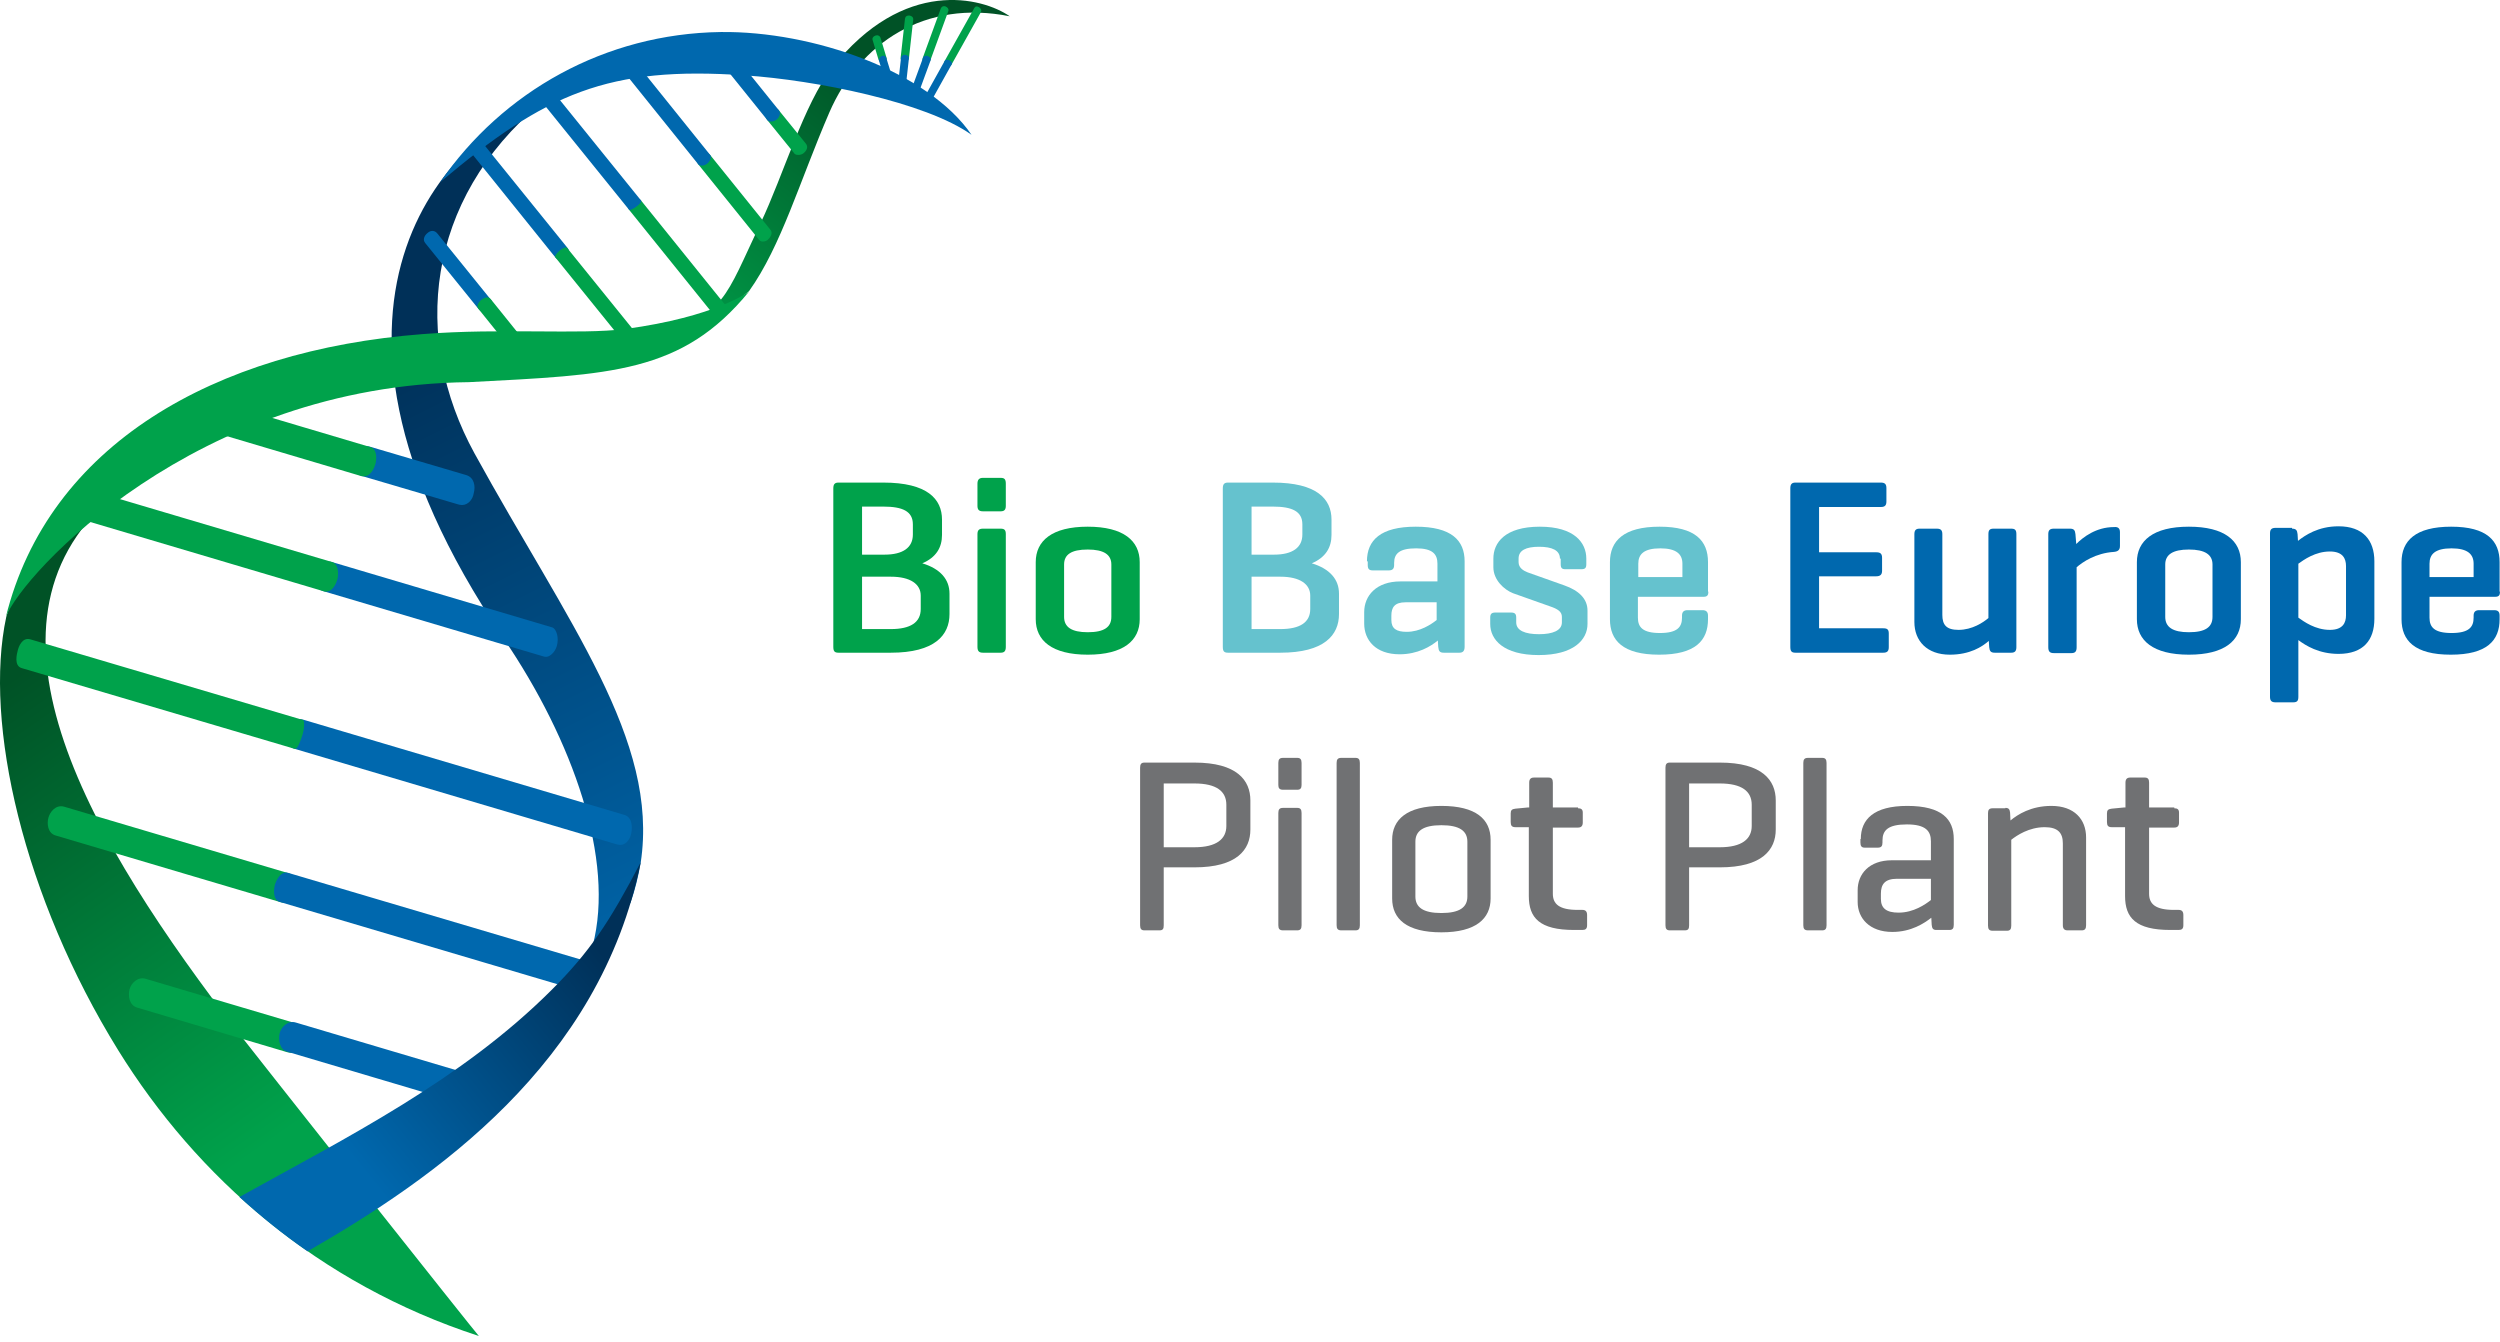 <svg width="218" height="117" viewBox="0 0 218 117" fill="none" xmlns="http://www.w3.org/2000/svg">
<path d="M101.477 75.667V80.681C101.477 80.99 101.409 81.127 101.1 81.127H99.794C99.52 81.127 99.417 80.99 99.417 80.681V66.944C99.417 66.635 99.52 66.498 99.794 66.498H104.156C107.865 66.498 109.033 68.043 109.033 69.795V72.336C109.033 74.087 107.865 75.633 104.156 75.633H101.477V75.667ZM101.477 68.284V73.881H104.156C106.079 73.881 106.938 73.16 106.938 72.027V70.172C106.938 69.005 106.079 68.318 104.156 68.318H101.477V68.284Z" fill="#707173"/>
<path d="M113.497 68.455C113.497 68.73 113.394 68.867 113.119 68.867H111.883C111.574 68.867 111.471 68.73 111.471 68.455V66.532C111.471 66.223 111.574 66.086 111.883 66.086H113.119C113.394 66.086 113.497 66.223 113.497 66.532V68.455ZM113.497 80.681C113.497 80.99 113.394 81.127 113.119 81.127H111.883C111.574 81.127 111.471 80.99 111.471 80.681V70.894C111.471 70.585 111.574 70.447 111.883 70.447H113.119C113.394 70.447 113.497 70.585 113.497 70.894V80.681Z" fill="#707173"/>
<path d="M118.579 80.681C118.579 80.99 118.476 81.127 118.202 81.127H116.965C116.656 81.127 116.553 80.99 116.553 80.681V66.532C116.553 66.223 116.656 66.086 116.965 66.086H118.202C118.476 66.086 118.579 66.223 118.579 66.532V80.681Z" fill="#707173"/>
<path d="M121.396 73.229C121.396 71.477 122.666 70.275 125.689 70.275C128.711 70.275 129.981 71.443 129.981 73.229V78.346C129.981 80.097 128.711 81.299 125.689 81.299C122.666 81.299 121.396 80.132 121.396 78.346V73.229ZM127.955 73.4C127.955 72.473 127.303 71.958 125.689 71.958C124.074 71.958 123.422 72.473 123.422 73.4V78.174C123.422 79.101 124.074 79.616 125.689 79.616C127.303 79.616 127.955 79.101 127.955 78.174V73.4Z" fill="#707173"/>
<path d="M137.605 70.481C137.88 70.481 138.018 70.584 138.018 70.859V71.718C138.018 72.027 137.88 72.164 137.605 72.164H135.408V77.934C135.408 78.826 135.957 79.342 137.571 79.342H137.983C138.258 79.342 138.395 79.479 138.395 79.788V80.681C138.395 80.99 138.258 81.093 137.983 81.093H137.262C134.24 81.093 133.313 80.028 133.313 78.14V72.13H132.145C131.836 72.13 131.733 71.993 131.733 71.683V70.928C131.733 70.653 131.836 70.55 132.145 70.516L133.21 70.413H133.347V68.249C133.347 67.94 133.484 67.803 133.759 67.803H135.03C135.304 67.803 135.408 67.94 135.408 68.249V70.413H137.605V70.481Z" fill="#707173"/>
<path d="M147.29 75.667V80.681C147.29 80.99 147.221 81.127 146.912 81.127H145.607C145.332 81.127 145.229 80.99 145.229 80.681V66.944C145.229 66.635 145.332 66.498 145.607 66.498H149.968C153.677 66.498 154.845 68.043 154.845 69.795V72.336C154.845 74.087 153.677 75.633 149.968 75.633H147.29V75.667ZM147.29 68.284V73.881H149.968C151.891 73.881 152.75 73.16 152.75 72.027V70.172C152.75 69.005 151.891 68.318 149.968 68.318H147.29V68.284Z" fill="#707173"/>
<path d="M159.275 80.681C159.275 80.99 159.172 81.127 158.897 81.127H157.661C157.352 81.127 157.249 80.99 157.249 80.681V66.532C157.249 66.223 157.352 66.086 157.661 66.086H158.897C159.172 66.086 159.275 66.223 159.275 66.532V80.681Z" fill="#707173"/>
<path d="M162.263 73.16C162.263 71.443 163.396 70.275 166.315 70.275C169.337 70.275 170.368 71.443 170.368 73.16V80.647C170.368 80.956 170.264 81.093 169.99 81.093H168.856C168.547 81.093 168.479 80.956 168.444 80.647L168.41 80.028C167.792 80.509 166.659 81.265 165.01 81.265C163.018 81.265 161.988 80.063 161.988 78.655V77.625C161.988 76.217 162.984 75.015 164.976 75.015H168.376V73.366C168.376 72.473 167.929 71.889 166.281 71.889C164.632 71.889 164.152 72.405 164.152 73.297V73.469C164.152 73.778 164.049 73.916 163.739 73.916H162.606C162.331 73.916 162.228 73.778 162.228 73.469V73.16H162.263ZM168.376 78.483V76.629H165.422C164.358 76.629 164.014 77.109 164.014 77.934V78.38C164.014 79.204 164.495 79.582 165.56 79.582C166.865 79.582 167.895 78.861 168.376 78.483Z" fill="#707173"/>
<path d="M174.867 70.447C175.176 70.447 175.244 70.585 175.279 70.859L175.313 71.546C175.931 71.031 177.099 70.275 178.885 70.275C180.876 70.275 181.907 71.443 181.907 73.023V80.681C181.907 80.99 181.804 81.127 181.529 81.127H180.293C180.018 81.127 179.88 80.99 179.88 80.681V73.538C179.88 72.645 179.468 72.13 178.301 72.13C176.927 72.13 175.862 72.851 175.382 73.229V80.715C175.382 81.025 175.279 81.162 175.004 81.162H173.768C173.458 81.162 173.355 81.025 173.355 80.715V70.894C173.355 70.619 173.458 70.481 173.768 70.481H174.867V70.447Z" fill="#707173"/>
<path d="M189.599 70.481C189.874 70.481 190.011 70.584 190.011 70.859V71.718C190.011 72.027 189.874 72.164 189.599 72.164H187.401V77.934C187.401 78.826 187.951 79.342 189.565 79.342H189.977C190.252 79.342 190.389 79.479 190.389 79.788V80.681C190.389 80.99 190.252 81.093 189.977 81.093H189.256C186.234 81.093 185.306 80.028 185.306 78.14V72.13H184.139C183.83 72.13 183.727 71.993 183.727 71.683V70.928C183.727 70.653 183.83 70.55 184.139 70.516L185.203 70.413H185.341V68.249C185.341 67.94 185.478 67.803 185.753 67.803H187.023C187.298 67.803 187.401 67.94 187.401 68.249V70.413H189.599V70.481Z" fill="#707173"/>
<path d="M75.171 44.175V48.365H77.129C78.743 48.365 79.602 47.747 79.602 46.614V45.721C79.602 44.587 78.709 44.175 77.026 44.175H75.171ZM73.111 56.916C72.768 56.916 72.665 56.779 72.665 56.401V42.596C72.665 42.252 72.768 42.081 73.111 42.081H77.026C80.872 42.081 82.143 43.523 82.143 45.309V46.648C82.143 47.747 81.628 48.606 80.426 49.121C82.006 49.602 82.796 50.529 82.796 51.765V53.551C82.796 55.371 81.525 56.916 77.678 56.916H73.111ZM75.171 50.323V54.856H77.678C79.396 54.856 80.288 54.272 80.288 53.104V51.937C80.288 50.941 79.396 50.288 77.678 50.288H75.171V50.323Z" fill="#00A24B"/>
<path d="M87.707 44.107C87.707 44.416 87.603 44.587 87.26 44.587H85.715C85.371 44.587 85.234 44.45 85.234 44.107V42.184C85.234 41.84 85.371 41.669 85.715 41.669H87.26C87.603 41.669 87.707 41.806 87.707 42.184V44.107ZM87.707 56.401C87.707 56.745 87.603 56.916 87.26 56.916H85.715C85.371 56.916 85.234 56.779 85.234 56.401V46.579C85.234 46.236 85.371 46.099 85.715 46.099H87.26C87.603 46.099 87.707 46.236 87.707 46.579V56.401Z" fill="#00A24B"/>
<path d="M96.91 49.224C96.91 48.365 96.258 47.919 94.85 47.919C93.407 47.919 92.789 48.365 92.789 49.224V53.791C92.789 54.684 93.442 55.13 94.85 55.13C96.292 55.13 96.91 54.684 96.91 53.791V49.224ZM90.316 49.017C90.316 47.163 91.724 45.927 94.85 45.927C97.975 45.927 99.383 47.163 99.383 49.017V53.997C99.383 55.852 97.975 57.088 94.85 57.088C91.724 57.088 90.316 55.852 90.316 53.997V49.017Z" fill="#00A24B"/>
<path d="M109.136 44.175V48.365H111.093C112.707 48.365 113.566 47.747 113.566 46.614V45.721C113.566 44.587 112.673 44.175 110.99 44.175H109.136ZM107.075 56.916C106.732 56.916 106.629 56.779 106.629 56.401V42.596C106.629 42.252 106.732 42.081 107.075 42.081H110.99C114.837 42.081 116.107 43.523 116.107 45.309V46.648C116.107 47.747 115.592 48.606 114.39 49.121C115.97 49.602 116.76 50.529 116.76 51.765V53.551C116.76 55.371 115.489 56.916 111.643 56.916H107.075ZM109.136 50.323V54.856H111.643C113.36 54.856 114.253 54.272 114.253 53.104V51.937C114.253 50.941 113.36 50.288 111.643 50.288H109.136V50.323Z" fill="#65C2CE"/>
<path d="M125.276 54.066V52.52H122.563C121.602 52.52 121.327 52.967 121.327 53.688V54.066C121.327 54.821 121.774 55.096 122.666 55.096C123.834 55.096 124.796 54.444 125.276 54.066ZM119.198 48.949C119.198 47.094 120.4 45.927 123.456 45.927C126.581 45.927 127.715 47.129 127.715 48.949V56.401C127.715 56.745 127.577 56.916 127.268 56.916H125.895C125.551 56.916 125.448 56.779 125.414 56.401L125.379 55.852C124.761 56.367 123.628 57.054 122.048 57.054C119.953 57.054 118.958 55.817 118.958 54.375V53.379C118.958 51.937 120.022 50.7 122.117 50.7H125.345V49.155C125.345 48.331 124.933 47.816 123.491 47.816C122.048 47.816 121.568 48.262 121.568 49.086V49.258C121.568 49.601 121.43 49.739 121.087 49.739H119.713C119.37 49.739 119.267 49.601 119.267 49.258V48.949H119.198Z" fill="#65C2CE"/>
<path d="M136.026 48.709C136.026 47.987 135.339 47.678 134.205 47.678C133.072 47.678 132.42 47.987 132.42 48.709V49.017C132.42 49.533 132.866 49.773 133.21 49.91L136.403 51.044C137.674 51.49 138.43 52.211 138.43 53.242V54.409C138.43 55.783 137.228 57.122 134.171 57.122C131.115 57.122 129.947 55.783 129.947 54.409V53.86C129.947 53.551 130.05 53.413 130.393 53.413H131.767C132.111 53.413 132.214 53.551 132.214 53.86V54.272C132.214 54.993 133.003 55.302 134.205 55.302C135.373 55.302 136.197 54.993 136.197 54.272V53.791C136.197 53.345 135.854 53.104 135.133 52.864L131.939 51.731C131.149 51.422 130.222 50.563 130.222 49.464V48.709C130.222 47.335 131.218 45.927 134.274 45.927C137.296 45.927 138.326 47.335 138.326 48.709V49.189C138.326 49.533 138.223 49.636 137.88 49.636H136.506C136.197 49.636 136.094 49.533 136.094 49.189V48.709H136.026Z" fill="#65C2CE"/>
<path d="M142.825 50.322H146.706V49.155C146.706 48.331 146.191 47.816 144.783 47.816C143.34 47.816 142.859 48.331 142.859 49.155V50.322H142.825ZM148.972 51.593C148.972 51.902 148.869 52.04 148.56 52.04H142.825V53.86C142.825 54.684 143.237 55.199 144.748 55.199C146.259 55.199 146.671 54.684 146.671 53.86V53.688C146.671 53.379 146.809 53.207 147.152 53.207H148.457C148.766 53.207 148.938 53.345 148.938 53.688V53.997C148.938 55.852 147.839 57.088 144.679 57.088C141.52 57.088 140.387 55.852 140.387 53.997V49.017C140.387 47.163 141.589 45.927 144.714 45.927C147.839 45.927 148.938 47.163 148.938 49.017V51.593H148.972Z" fill="#65C2CE"/>
<path d="M156.562 56.916C156.219 56.916 156.116 56.779 156.116 56.401V42.596C156.116 42.252 156.219 42.081 156.562 42.081H164.014C164.358 42.081 164.495 42.218 164.495 42.561V43.729C164.495 44.072 164.358 44.21 164.014 44.21H158.623V48.159H163.602C163.946 48.159 164.117 48.262 164.117 48.64V49.773C164.117 50.082 163.98 50.254 163.602 50.254H158.623V54.787H164.22C164.564 54.787 164.701 54.89 164.701 55.234V56.435C164.701 56.779 164.564 56.916 164.22 56.916H156.562Z" fill="#0068AE"/>
<path d="M173.424 55.886C172.84 56.401 171.776 57.088 170.024 57.088C168.033 57.088 166.934 55.886 166.934 54.238V46.579C166.934 46.236 167.071 46.099 167.38 46.099H168.891C169.234 46.099 169.372 46.236 169.372 46.579V53.62C169.372 54.478 169.715 54.925 170.78 54.925C171.982 54.925 172.943 54.272 173.39 53.894V46.579C173.39 46.236 173.493 46.099 173.836 46.099H175.382C175.725 46.099 175.828 46.236 175.828 46.579V56.436C175.828 56.779 175.691 56.916 175.382 56.916H173.939C173.596 56.916 173.493 56.779 173.459 56.436L173.424 55.886Z" fill="#0068AE"/>
<path d="M184.86 46.408V47.61C184.86 47.953 184.688 48.09 184.345 48.125C182.731 48.228 181.598 49.018 181.082 49.464V56.435C181.082 56.779 180.979 56.951 180.636 56.951H179.091C178.747 56.951 178.61 56.813 178.61 56.435V46.579C178.61 46.236 178.747 46.099 179.091 46.099H180.499C180.842 46.099 180.945 46.236 180.979 46.579L181.048 47.438C181.632 46.854 182.765 45.961 184.345 45.961C184.688 45.927 184.86 46.064 184.86 46.408Z" fill="#0068AE"/>
<path d="M192.93 49.224C192.93 48.365 192.278 47.919 190.87 47.919C189.462 47.919 188.809 48.365 188.809 49.224V53.791C188.809 54.684 189.462 55.13 190.87 55.13C192.312 55.13 192.93 54.684 192.93 53.791V49.224ZM186.337 49.017C186.337 47.163 187.745 45.927 190.87 45.927C193.995 45.927 195.403 47.163 195.403 49.017V53.997C195.403 55.852 193.995 57.088 190.87 57.088C187.745 57.088 186.337 55.852 186.337 53.997V49.017Z" fill="#0068AE"/>
<path d="M204.572 49.361C204.572 48.709 204.298 48.09 203.164 48.09C201.894 48.09 200.898 48.812 200.417 49.155V53.86C200.898 54.203 201.894 54.925 203.164 54.925C204.298 54.925 204.572 54.306 204.572 53.654V49.361ZM199.867 46.099C200.211 46.099 200.314 46.236 200.348 46.579L200.383 47.163C201.001 46.682 202.134 45.893 203.92 45.893C206.049 45.893 207.045 47.095 207.045 48.949V53.963C207.045 55.817 206.083 57.019 203.92 57.019C202.203 57.019 201.069 56.298 200.417 55.817V60.763C200.417 61.106 200.314 61.243 199.971 61.243H198.425C198.082 61.243 197.944 61.106 197.944 60.763V46.511C197.944 46.167 198.082 46.03 198.425 46.03H199.867V46.099Z" fill="#0068AE"/>
<path d="M211.818 50.322H215.699V49.155C215.699 48.331 215.184 47.816 213.776 47.816C212.333 47.816 211.853 48.331 211.853 49.155V50.322H211.818ZM218 51.593C218 51.902 217.897 52.04 217.588 52.04H211.853V53.86C211.853 54.684 212.265 55.199 213.776 55.199C215.287 55.199 215.699 54.684 215.699 53.86V53.688C215.699 53.379 215.836 53.207 216.18 53.207H217.485C217.828 53.207 217.965 53.345 217.965 53.688V53.997C217.965 55.852 216.867 57.088 213.707 57.088C210.548 57.088 209.414 55.852 209.414 53.997V49.017C209.414 47.163 210.616 45.927 213.741 45.927C216.867 45.927 217.965 47.163 217.965 49.017V51.593H218Z" fill="#0068AE"/>
<path d="M72.561 5.918C70.089 9.078 68.337 15.225 66.311 19.483C63.255 25.94 63.083 27.657 57.726 28.584L59.477 28.721C62.087 27.726 63.152 27.142 65.315 25.39C68.131 21.441 69.711 15.843 72.321 9.799C74.965 3.721 80.666 -0.057 88.05 1.42C85.68 -0.229 78.812 -2.015 72.561 5.918Z" fill="url(#paint0_linear_1396_70)"/>
<path d="M76.957 5.472C76.82 5.472 76.683 5.369 76.614 5.232L76.099 3.515C76.03 3.343 76.133 3.171 76.339 3.102C76.511 3.034 76.717 3.102 76.786 3.308L77.301 5.026C77.37 5.197 77.266 5.403 77.06 5.472C77.026 5.472 76.992 5.472 76.957 5.472Z" fill="#00A24B"/>
<path d="M78.88 5.403H78.846C78.64 5.369 78.502 5.197 78.537 5.025L78.915 1.626C78.949 1.42 79.086 1.351 79.292 1.351C79.498 1.385 79.636 1.488 79.636 1.694L79.258 5.094C79.224 5.266 79.052 5.403 78.88 5.403Z" fill="#00A24B"/>
<path d="M80.769 5.541C80.735 5.541 80.701 5.541 80.666 5.506C80.495 5.438 80.392 5.231 80.46 5.06L82.04 0.733C82.109 0.561 82.28 0.492 82.452 0.561C82.624 0.63 82.761 0.801 82.692 0.973L81.113 5.3C81.044 5.438 80.907 5.541 80.769 5.541Z" fill="#00A24B"/>
<path d="M82.692 5.815C82.624 5.815 82.589 5.815 82.521 5.781C82.349 5.678 82.28 5.472 82.383 5.3L84.959 0.698C85.062 0.527 85.199 0.527 85.371 0.63C85.543 0.733 85.612 0.904 85.543 1.042L82.967 5.644C82.933 5.747 82.796 5.815 82.692 5.815Z" fill="#00A24B"/>
<path d="M77.781 8.116C77.644 8.116 77.507 8.013 77.438 7.876L76.648 5.3C76.614 5.163 76.717 4.957 76.888 4.888C77.06 4.819 77.266 4.888 77.3 5.094L78.09 7.67C78.159 7.841 78.056 8.048 77.85 8.116C77.816 8.116 77.816 8.116 77.781 8.116Z" fill="#0068AE"/>
<path d="M78.571 8.46H78.537C78.331 8.425 78.193 8.254 78.228 8.082L78.571 5.026C78.605 4.854 78.777 4.751 78.949 4.785C79.155 4.819 79.292 4.923 79.258 5.094L78.915 8.151C78.88 8.322 78.743 8.46 78.571 8.46Z" fill="#0068AE"/>
<path d="M79.567 8.872C79.533 8.872 79.498 8.872 79.464 8.838C79.292 8.769 79.189 8.563 79.258 8.391L80.494 5.026C80.528 4.888 80.734 4.82 80.906 4.888C81.078 4.957 81.215 5.094 81.147 5.266L79.91 8.632C79.807 8.803 79.704 8.872 79.567 8.872Z" fill="#0068AE"/>
<path d="M80.666 9.456C80.597 9.456 80.563 9.456 80.494 9.421C80.323 9.318 80.254 9.112 80.357 8.94L82.383 5.3C82.452 5.197 82.624 5.163 82.795 5.266C82.967 5.369 83.07 5.472 82.967 5.644L80.941 9.284C80.906 9.387 80.769 9.456 80.666 9.456Z" fill="#0068AE"/>
<path d="M19.675 88.614C6.796 71.615 -3.403 53.139 10.986 42.355L6.35 45.652C3.328 46.82 1.405 50.941 0.546 53.791C-1.446 63.063 2.057 78.243 10.299 91.567C17.168 102.66 27.711 111.932 41.757 116.5C41.722 116.534 22.01 91.67 19.675 88.614Z" fill="url(#paint1_linear_1396_70)"/>
<path d="M41.379 39.539C35.884 29.512 37.086 17.457 47.148 9.009C40.898 10.829 23.212 25.116 43.92 55.68C49.964 64.575 53.639 74.98 51.681 82.467C51.647 82.604 51.613 82.707 51.578 82.81L54.978 78.724C55.39 77.556 55.665 76.388 55.871 75.221C57.485 64.506 49.552 54.41 41.379 39.539Z" fill="url(#paint2_linear_1396_70)"/>
<path d="M42.237 27.176C42.031 27.176 41.859 27.108 41.722 26.936L37.086 21.201C36.845 20.926 36.983 20.548 37.292 20.308C37.567 20.067 37.91 20.067 38.15 20.377L42.787 26.112C43.027 26.386 42.958 26.833 42.684 27.039C42.512 27.142 42.374 27.176 42.237 27.176Z" fill="#0068AE"/>
<path d="M48.934 22.677C48.728 22.677 48.556 22.609 48.419 22.437L41.207 13.474C41.07 13.302 41.276 12.924 41.482 12.787C41.722 12.615 42.1 12.478 42.238 12.649L49.484 21.613C49.724 21.887 49.656 22.334 49.381 22.54C49.243 22.643 49.106 22.677 48.934 22.677Z" fill="#0068AE"/>
<path d="M62.671 27.588C62.465 27.588 62.293 27.52 62.156 27.348L54.875 18.316C54.635 18.041 54.703 17.595 54.978 17.389C55.253 17.148 55.7 17.217 55.906 17.492L63.186 26.524C63.426 26.798 63.358 27.245 63.083 27.451C62.98 27.554 62.808 27.588 62.671 27.588Z" fill="#00A24B"/>
<path d="M54.875 18.316L47.08 8.666C46.839 8.391 46.908 7.945 47.183 7.739C47.457 7.498 47.904 7.567 48.11 7.842L55.906 17.492C55.974 17.56 55.803 17.801 55.459 18.041C55.287 18.178 54.91 18.35 54.875 18.316Z" fill="#0068AE"/>
<path d="M66.551 21.063C66.414 21.063 66.311 21.063 66.174 20.892L60.919 14.367C60.679 14.092 60.748 13.646 61.022 13.439C61.297 13.199 61.743 13.268 61.949 13.543L67.204 20.067C67.341 20.273 67.307 20.548 66.998 20.857C66.929 20.96 66.723 21.063 66.551 21.063Z" fill="#00A24B"/>
<path d="M69.642 13.508C69.505 13.508 69.333 13.508 69.23 13.336L66.895 10.452C66.655 10.177 66.723 9.73 66.998 9.524C67.273 9.284 67.719 9.353 67.925 9.627L70.26 12.512C70.501 12.787 70.364 13.13 70.055 13.371C69.917 13.474 69.745 13.508 69.642 13.508Z" fill="#00A24B"/>
<path d="M67.273 10.589C67.169 10.589 66.998 10.623 66.895 10.452L62.499 4.991C62.259 4.716 62.327 4.27 62.602 4.064C62.877 3.824 63.323 3.892 63.529 4.167L67.925 9.627C68.097 9.868 67.994 10.211 67.685 10.452C67.547 10.555 67.376 10.589 67.273 10.589Z" fill="#0068AE"/>
<path d="M45.912 31.744C45.706 31.744 45.534 31.675 45.397 31.503L41.722 26.936C41.482 26.661 41.791 26.283 41.963 26.146C42.203 25.974 42.546 25.802 42.787 26.077L46.461 30.645C46.702 30.919 46.633 31.366 46.358 31.572C46.221 31.709 46.049 31.744 45.912 31.744Z" fill="#00A24B"/>
<path d="M55.596 30.919C55.39 30.919 55.219 30.851 55.081 30.679L48.419 22.437C48.35 22.334 48.522 22.094 48.797 21.853C49.071 21.613 49.415 21.51 49.449 21.613L56.112 29.855C56.352 30.13 56.283 30.576 56.008 30.782C55.906 30.885 55.734 30.919 55.596 30.919Z" fill="#00A24B"/>
<path d="M60.919 14.367L54.291 6.125C54.051 5.85 54.12 5.403 54.395 5.197C54.669 4.957 55.116 5.026 55.322 5.3L61.95 13.542C62.053 13.714 61.95 14.023 61.675 14.264C61.538 14.367 61.4 14.435 61.194 14.435C61.023 14.435 60.919 14.367 60.919 14.367Z" fill="#0068AE"/>
<path d="M47.457 57.26L28.226 51.559C27.539 51.353 27.127 50.632 27.333 49.91C27.539 49.224 28.26 48.812 28.981 49.018L48.178 54.718C48.522 54.856 48.762 55.611 48.556 56.332C48.384 56.916 47.938 57.225 47.732 57.26C47.595 57.294 47.457 57.26 47.457 57.26Z" fill="#0068AE"/>
<path d="M54.085 73.675C53.948 73.675 53.845 73.641 53.708 73.606L25.684 65.296C24.998 65.09 24.585 64.368 24.791 63.647C24.998 62.961 25.719 62.548 26.44 62.754L54.463 71.065C55.15 71.271 55.15 72.198 55.047 72.645C54.978 73.057 54.669 73.675 54.085 73.675Z" fill="#0068AE"/>
<path d="M25.685 65.296L1.886 58.256C1.199 58.05 1.473 57.02 1.542 56.745C1.611 56.436 1.92 55.543 2.641 55.749L26.44 62.789C26.543 62.823 26.578 63.51 26.337 64.197C26.131 64.849 25.891 65.365 25.685 65.296Z" fill="#00A24B"/>
<path d="M24.792 78.724C24.654 78.724 24.551 78.689 24.414 78.655L4.839 72.851C4.152 72.645 4.083 71.821 4.221 71.306C4.358 70.791 4.873 70.138 5.594 70.344L25.169 76.148C25.856 76.354 26.268 77.075 26.062 77.796C25.891 78.346 25.341 78.724 24.792 78.724Z" fill="#00A24B"/>
<path d="M25.375 91.808C25.238 91.808 25.135 91.774 24.998 91.739L11.948 87.859C11.261 87.653 11.158 86.828 11.295 86.279C11.433 85.729 12.017 85.146 12.703 85.352L25.788 89.232C26.474 89.438 26.887 90.16 26.68 90.881C26.474 91.43 25.959 91.808 25.375 91.808Z" fill="#00A24B"/>
<path d="M41.138 96.444C41.001 96.444 40.898 96.41 40.761 96.375L25.032 91.705C24.345 91.499 24.276 90.64 24.38 90.125C24.483 89.61 25.066 88.957 25.788 89.163L41.516 93.834C42.203 94.04 42.615 94.761 42.409 95.483C42.203 96.101 41.688 96.444 41.138 96.444Z" fill="#0068AE"/>
<path d="M28.226 51.559L7.277 45.343C6.59 45.137 6.178 44.416 6.384 43.695C6.59 43.008 7.312 42.596 8.033 42.802L28.981 49.018C29.531 49.189 29.531 50.082 29.428 50.494C29.325 50.872 29.016 51.525 28.569 51.559C28.398 51.628 28.226 51.559 28.226 51.559Z" fill="#00A24B"/>
<path d="M40.28 44.038C40.143 44.038 40.04 44.004 39.902 43.969L31.523 41.497C30.836 41.291 30.424 40.57 30.63 39.849C30.836 39.162 31.557 38.749 32.278 38.956L40.658 41.428C41.345 41.634 41.482 42.39 41.31 43.008C41.242 43.489 40.864 44.038 40.28 44.038Z" fill="#0068AE"/>
<path d="M31.557 41.531L17.339 37.307C16.652 37.101 16.24 36.38 16.446 35.658C16.652 34.972 17.373 34.56 18.095 34.766L32.312 38.99C32.896 39.161 32.862 40.054 32.724 40.501C32.621 40.844 32.347 41.428 31.866 41.531C31.694 41.531 31.557 41.531 31.557 41.531Z" fill="#00A24B"/>
<path d="M50.754 86.416C50.617 86.416 50.514 86.382 50.376 86.347L24.414 78.655C23.727 78.449 23.899 77.453 23.967 77.144C24.07 76.835 24.448 75.907 25.135 76.114L51.098 83.806C51.784 84.012 52.197 84.733 51.99 85.455C51.853 86.038 51.304 86.416 50.754 86.416Z" fill="#0068AE"/>
<path d="M0.512 53.791C4.221 38.852 18.644 30.542 36.846 29.134C43.817 28.584 50.479 29.202 54.532 28.687C62.43 27.623 65.315 25.425 65.315 25.425C59.477 32.568 53.261 32.671 40.898 33.324C17.065 33.564 1.988 50.014 0.512 53.791Z" fill="#00A24B"/>
<path d="M55.871 75.186C53.158 80.406 51.407 83.016 48.11 86.313C40.246 94.177 30.218 99.191 20.877 104.377C22.731 106.06 24.723 107.674 26.818 109.116C37.876 102.763 52.334 92.769 55.871 75.186Z" fill="url(#paint3_linear_1396_70)"/>
<path d="M38.391 15.877C47.595 8.116 53.055 5.747 64.938 6.571C71.119 6.983 80.735 8.906 84.719 11.757C80.941 6.227 70.879 2.69 62.843 2.793C52.78 2.931 43.817 7.979 38.391 15.877Z" fill="#0068AE"/>
<defs>
<linearGradient id="paint0_linear_1396_70" x1="58.826" y1="31.557" x2="77.588" y2="7.209" gradientUnits="userSpaceOnUse">
<stop stop-color="#00A24B"/>
<stop offset="1" stop-color="#005226"/>
</linearGradient>
<linearGradient id="paint1_linear_1396_70" x1="30.214" y1="95.014" x2="3.775" y2="57.267" gradientUnits="userSpaceOnUse">
<stop stop-color="#00A24B"/>
<stop offset="1" stop-color="#005226"/>
</linearGradient>
<linearGradient id="paint2_linear_1396_70" x1="67.061" y1="81.704" x2="40.312" y2="27.575" gradientUnits="userSpaceOnUse">
<stop stop-color="#0068AE"/>
<stop offset="1" stop-color="#003058"/>
</linearGradient>
<linearGradient id="paint3_linear_1396_70" x1="31.077" y1="101.4" x2="52.95" y2="83.619" gradientUnits="userSpaceOnUse">
<stop stop-color="#0068AE"/>
<stop offset="1" stop-color="#003058"/>
</linearGradient>
</defs>
</svg>
